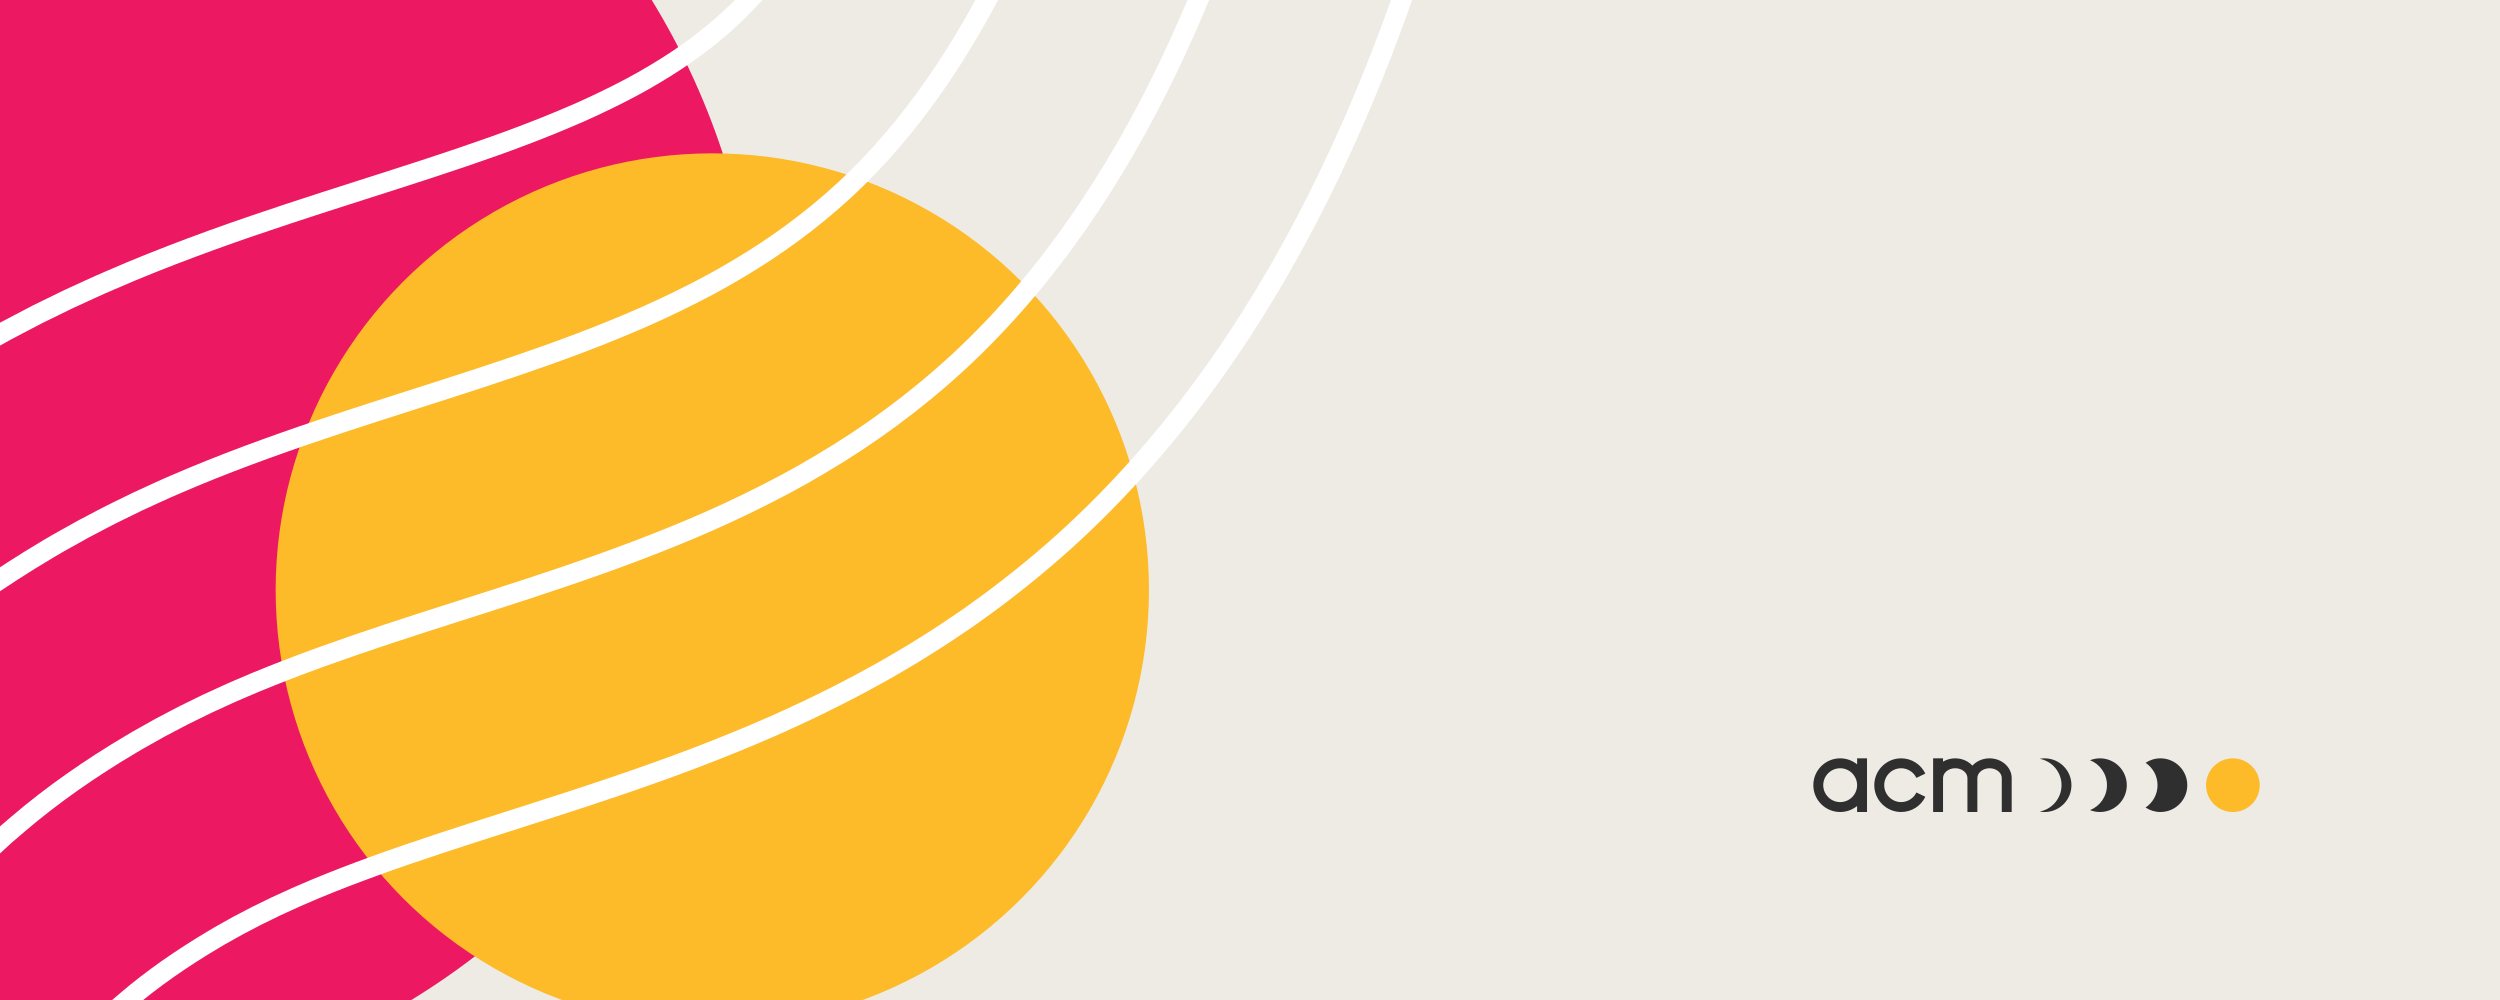 <svg width="1500" height="600" viewBox="0 0 1500 600" fill="none" xmlns="http://www.w3.org/2000/svg">
<rect x="0" y="0" width="1500" height="600" fill="#808080" stroke="none"/>
<g clip-path="url(#clip0_201_250)">
<rect width="1500" height="600" fill="white"></rect>
<rect width="1920" height="1080" fill="#EEEBE5"></rect>
<circle cx="436" cy="436" r="436" transform="matrix(-1 0 0 1 455.387 -208)" fill="#EC1861"></circle>
<circle cx="262" cy="262" r="262" transform="matrix(-1 0 0 1 689.387 92)" fill="#FDBA29"></circle>
<path d="M-23.114 861.77C-27.872 824.395 -25.14 783.24 -15.043 744.764C-10.021 725.547 -3.236 707.016 5.029 689.96C5.487 688.838 6.051 687.82 6.615 686.802L8.271 683.707C9.364 681.629 10.438 679.552 11.496 677.453C13.857 673.506 16.183 669.538 18.492 665.57C19.761 663.721 21.012 661.851 22.245 659.981L24.078 657.135C24.677 656.18 25.276 655.224 25.999 654.31C28.818 650.612 31.356 646.727 34.44 643.112C40.132 635.612 46.775 628.528 53.454 621.34L58.776 616.105L61.402 613.466L64.204 610.911L69.772 605.759L75.64 600.752C91.253 587.331 109.052 575.032 128.119 563.689C130.445 562.214 132.93 560.885 135.362 559.513L142.692 555.4L150.217 551.473L153.97 549.5L157.83 547.63L165.531 543.849L173.408 540.255C176.016 539.05 178.641 537.845 181.426 536.682L189.69 533.15C200.881 528.496 212.67 523.988 224.847 519.542C237.041 515.096 249.852 510.754 262.981 506.392C289.343 497.666 317.486 488.941 347.214 479.197C362.017 474.356 377.366 469.163 392.961 463.595C408.539 458.069 424.593 451.982 440.929 445.313C449.053 442.051 457.37 438.416 465.635 434.821C474.005 431.02 482.341 427.28 490.835 423.084C507.734 414.877 524.88 405.861 542.15 395.536L548.617 391.693L555.102 387.641C559.42 384.899 563.72 382.302 568.055 379.331L580.989 370.606L593.889 361.299C611.035 348.564 628.005 334.727 644.464 319.437C677.576 288.69 707.058 253.871 732.486 217.348C757.968 180.784 779.537 142.517 798.023 103.958C816.509 65.358 831.981 26.405 845.25 -12.341C858.52 -51.107 869.622 -89.686 879.208 -127.912" stroke="white" stroke-width="12" stroke-miterlimit="10"></path>
<path d="M-132.917 881.422C-140.283 823.501 -136.019 762.859 -121.163 706.164C-113.762 677.806 -103.717 650.424 -91.294 624.788C-90.571 623.147 -89.743 621.589 -88.915 620.031L-86.448 615.335L-81.531 605.924L-70.87 587.808L-65.125 579.145L-62.27 574.803C-61.336 573.349 -60.385 571.895 -59.327 570.524C-55.186 564.956 -51.256 559.222 -46.833 553.883C-38.374 542.872 -29 532.713 -19.519 522.658L-12.153 515.366L-8.47 511.709L-4.663 508.219L2.949 501.197L10.809 494.466C31.797 476.517 54.617 460.769 78.354 446.663C81.297 444.835 84.328 443.193 87.341 441.49L96.382 436.421L105.563 431.601L110.162 429.191L114.814 426.906L124.136 422.335L133.564 418.014C139.802 415.085 146.287 412.426 152.702 409.662C178.553 398.922 205.41 389.428 232.953 380.307C288.04 362.025 345.911 345.447 404.539 321.555C419.183 315.614 433.88 309.132 448.524 301.985C463.168 294.88 477.794 287.194 492.227 278.551C521.145 261.495 549.428 240.907 575.738 216.558C602.083 192.085 625.802 164.185 646.632 134.248C667.496 104.311 685.577 72.38 701.313 39.534C732.786 -26.281 755.219 -95.524 772.683 -164.996" stroke="white" stroke-width="12" stroke-miterlimit="10"></path>
<path d="M-242.738 901.075C-252.712 822.607 -246.897 742.499 -227.319 667.563C-217.521 630.064 -204.251 593.812 -187.651 559.616C-186.682 557.435 -185.589 555.336 -184.479 553.238L-181.184 546.943L-174.576 534.374C-169.871 526.21 -165.095 518.087 -160.231 510.026L-152.513 498.288L-148.636 492.43C-147.349 490.477 -146.063 488.524 -144.671 486.675C-139.226 479.237 -133.886 471.634 -128.106 464.612C-116.881 450.111 -104.757 436.856 -92.492 423.913L-83.082 414.565L-78.359 409.911L-73.531 405.465L-63.856 396.594L-53.987 388.118C-27.625 365.619 0.2 346.464 28.625 329.553C32.167 327.372 35.762 325.398 39.339 323.383L50.106 317.379L60.944 311.687L66.371 308.861L71.834 306.181L82.76 300.842L93.756 295.794C101.105 292.366 108.418 289.333 115.748 286.217C145.036 274.063 174.219 263.78 202.96 254.265C260.408 235.276 316.27 219.092 368.185 197.86C381.173 192.583 393.878 186.974 406.231 180.949C418.602 174.945 430.708 168.568 442.321 161.608C465.671 147.834 487.328 131.92 507.03 113.721C546.239 77.386 578.681 29.458 604.638 -24.869C630.666 -79.216 650.491 -139.485 666.175 -202.08" stroke="white" stroke-width="12" stroke-miterlimit="10"></path>
<path d="M-352.541 920.728C-358.85 871.263 -360.136 821.548 -356.823 772.644C-353.51 723.719 -345.633 675.583 -333.439 628.964C-321.244 582.344 -304.732 537.2 -283.973 494.445C-282.74 491.744 -281.383 489.106 -280.008 486.468L-275.903 478.573L-267.602 462.846C-261.734 452.563 -255.725 442.362 -249.593 432.265L-239.883 417.474L-234.984 410.119C-233.345 407.668 -231.706 405.216 -230.014 402.91C-223.248 393.603 -216.516 384.15 -209.397 375.404C-195.405 357.392 -180.549 341.063 -165.482 325.253L-154.01 313.848L-148.248 308.176L-142.415 302.775L-130.696 292.034C-126.767 288.585 -122.802 285.22 -118.837 281.833C-87.099 254.784 -54.269 232.202 -21.157 212.528C-17.016 209.993 -12.857 207.687 -8.716 205.36C-4.557 203.034 -0.399 200.665 3.76 198.401L16.272 191.836L22.528 188.574L28.801 185.5L41.348 179.371L53.913 173.616C58.107 171.684 62.301 169.794 66.407 168.069L78.76 162.792C95.131 155.978 111.167 149.87 126.903 144.136C142.64 138.423 157.918 133.25 172.932 128.264C202.855 118.375 231.262 109.567 257.836 100.841C271.193 96.478 283.952 92.136 296.322 87.732C308.728 83.328 320.5 78.84 331.796 74.228C337.505 71.943 342.88 69.554 348.343 67.227C353.594 64.817 358.951 62.449 363.921 59.956C374.036 55.053 383.605 50.005 392.398 44.707C410.196 34.216 425.21 22.976 438.304 10.927C451.115 -0.998 463.292 -15.104 474.958 -31.849C486.606 -48.552 497.655 -67.79 507.929 -89.209C528.494 -132.068 545.71 -183.361 559.649 -239.08" stroke="white" stroke-width="12" stroke-miterlimit="10"></path>
<path d="M1226.77 455C1225.75 455 1224.76 455.096 1223.79 455.274C1231.27 456.671 1236.92 463.225 1236.92 471.103C1236.92 478.981 1231.27 485.536 1223.79 486.933C1224.76 487.114 1225.75 487.207 1226.77 487.207C1235.66 487.207 1242.87 479.995 1242.87 471.103C1242.87 462.212 1235.66 455 1226.77 455Z" fill="#2F2F30"></path>
<path d="M1259.98 455C1257.88 455 1255.87 455.402 1254.03 456.135C1259.98 458.501 1264.18 464.313 1264.18 471.103C1264.18 477.894 1259.98 483.706 1254.03 486.072C1255.87 486.805 1257.88 487.207 1259.98 487.207C1268.87 487.207 1276.08 479.995 1276.08 471.103C1276.08 462.212 1268.87 455 1259.98 455Z" fill="#2F2F30"></path>
<path d="M1296.27 455C1292.96 455 1289.9 455.995 1287.34 457.697C1291.67 460.586 1294.52 465.511 1294.52 471.103C1294.52 476.696 1291.67 481.621 1287.34 484.51C1289.89 486.215 1292.96 487.207 1296.27 487.207C1305.16 487.207 1312.37 479.995 1312.37 471.103C1312.37 462.212 1305.16 455 1296.27 455Z" fill="#2F2F30"></path>
<path d="M1339.73 487.207C1348.63 487.207 1355.84 479.997 1355.84 471.103C1355.84 462.21 1348.63 455 1339.73 455C1330.84 455 1323.63 462.21 1323.63 471.103C1323.63 479.997 1330.84 487.207 1339.73 487.207Z" fill="#FDBA29"></path>
<path d="M1140.68 487.21C1131.8 487.21 1124.57 479.986 1124.57 471.107C1124.57 462.228 1131.8 455 1140.68 455C1143.77 455 1146.78 455.88 1149.38 457.547C1151.9 459.167 1153.91 461.453 1155.21 464.15L1149.84 466.723C1148.16 463.216 1144.57 460.949 1140.68 460.949C1135.08 460.949 1130.53 465.505 1130.53 471.103C1130.53 476.702 1135.08 481.258 1140.68 481.258C1144.57 481.258 1148.16 478.991 1149.84 475.484L1155.21 478.057C1153.91 480.757 1151.9 483.04 1149.38 484.66C1146.78 486.327 1143.77 487.207 1140.68 487.207V487.21Z" fill="#2F2F30"></path>
<path d="M1193.74 455C1189.59 455 1185.88 456.712 1183.44 459.39C1181.01 456.712 1177.29 455 1173.14 455C1170.43 455 1167.92 455.727 1165.82 456.977V455H1159.87V487.21H1165.82V466.87C1165.82 463.608 1169.1 460.952 1173.14 460.952C1177.18 460.952 1180.46 463.608 1180.46 466.87V487.21H1186.41V466.87C1186.41 463.608 1189.7 460.952 1193.74 460.952C1197.77 460.952 1201.06 463.608 1201.06 466.87V487.21H1207.01V466.87C1207.01 460.324 1201.05 455.003 1193.73 455.003L1193.74 455Z" fill="#2F2F30"></path>
<path d="M1114.26 455V458.615C1111.49 456.355 1107.95 455 1104.1 455C1095.22 455 1088 462.224 1088 471.103C1088 479.983 1095.22 487.207 1104.1 487.207C1107.95 487.207 1111.48 485.852 1114.26 483.592V487.207H1120.21V455H1114.26ZM1104.1 481.258C1098.51 481.258 1093.95 476.702 1093.95 471.103C1093.95 465.505 1098.51 460.949 1104.1 460.949C1109.7 460.949 1114.26 465.505 1114.26 471.103C1114.26 476.702 1109.7 481.258 1104.1 481.258Z" fill="#2F2F30"></path>
</g>
<defs>
<clipPath id="clip0_201_250">
<rect width="1500" height="600" fill="white"></rect>
</clipPath>
</defs>
</svg>
